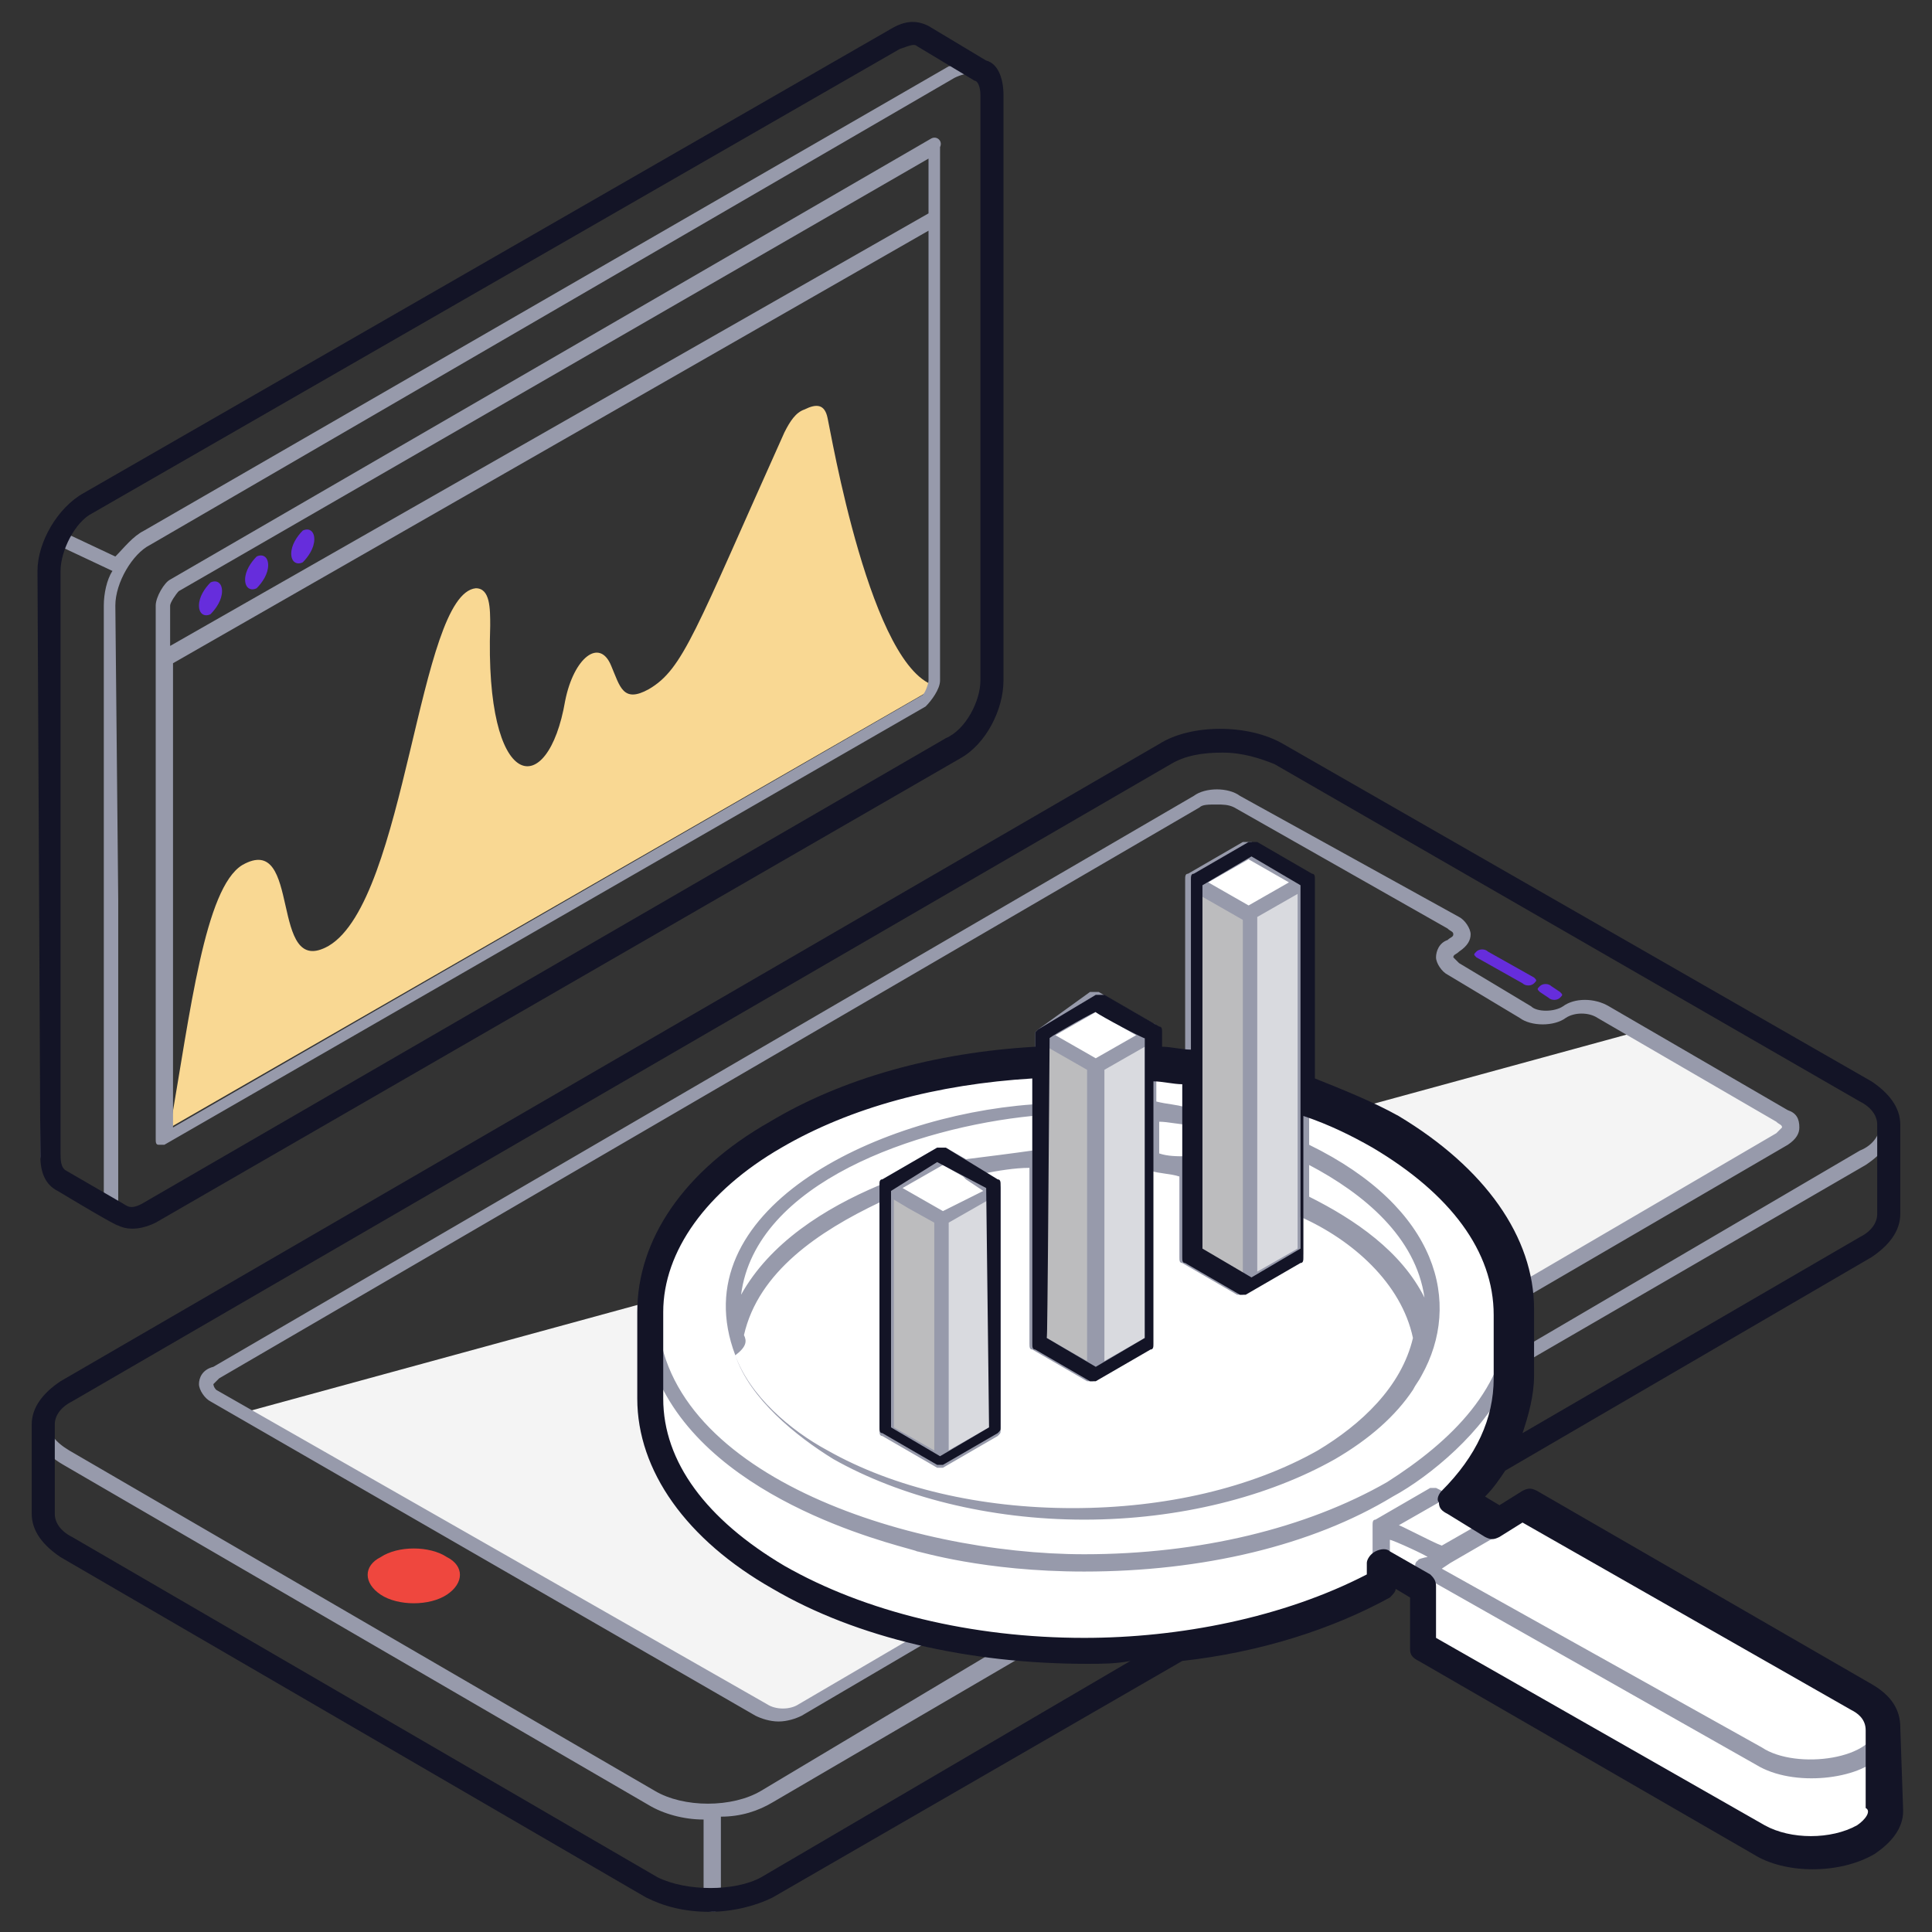 <svg xmlns="http://www.w3.org/2000/svg" enable-background="new 0 0 67 67" viewBox="0 0 67 67"><rect x="0" y="0" width="67" height="67" fill="#333333" stroke="none"/><path fill="#F9D893" d="M32.5,23.8L5.9,39.1c0.7-4,1.2-8.3,2.5-9.1c2.1-1.2,0.9,4,3,2.8c2.7-1.6,3.1-12.2,5.1-12.4
			c0.5,0,0.5,0.7,0.5,1.3c-0.2,5.8,2,6.1,2.6,2.6c0.3-1.5,1.2-2.2,1.6-1.2c0.3,0.7,0.4,1.3,1.3,0.8c1.2-0.7,1.6-2,4.7-8.9
			c0.2-0.4,0.4-0.7,0.7-0.8c0.4-0.2,0.7-0.2,0.8,0.3C28.8,14.9,30.2,23.3,32.5,23.8z"/><path fill="#662DDC" d="M7.7 20.5c0 .3-.2.6-.4.8-.2.1-.4 0-.4-.3 0-.3.2-.6.4-.8C7.5 20.1 7.7 20.2 7.7 20.5zM9.3 19.6c0 .3-.2.6-.4.8-.2.1-.4 0-.4-.3 0-.3.2-.6.4-.8C9.1 19.2 9.3 19.3 9.3 19.6zM10.9 18.7c0 .3-.2.6-.4.8-.2.1-.4 0-.4-.3 0-.3.2-.6.4-.8C10.7 18.3 10.9 18.4 10.9 18.7z"/><path fill="#F4F4F4" d="M61.8,39.6l-34,19.8c-0.4,0.2-1,0.2-1.4,0L8.4,49l48.3-13.2l5.1,2.9C62.2,39,62.2,39.3,61.8,39.6z"/><path fill="#EF473E" d="M15.5,55.3c-0.6,0.4-1.7,0.4-2.3,0c-0.6-0.4-0.6-1,0-1.3c0.6-0.4,1.7-0.4,2.3,0
			C16.1,54.3,16.1,54.9,15.5,55.3z"/><path fill="#662DDC" d="M54.1 34.4c.1.1.1.1 0 .2-.1.1-.3.1-.4 0l-.3-.2c-.1-.1-.1-.1 0-.2.1-.1.3-.1.4 0L54.1 34.4zM53.2 33.9c.1.1.1.1 0 .2-.1.1-.3.1-.4 0l-1.6-.9c-.1-.1-.1-.1 0-.2.1-.1.3-.1.4 0L53.2 33.9z"/><path fill="#FFF" d="M65.4,62.6c0,0.4-0.3,0.8-0.8,1.1c-0.5,0.3-1.2,0.4-1.8,0.4c-0.7,0-1.3-0.1-1.8-0.4L49.4,57l0-2.1
			l-1.4-0.8v0.7C42.1,58,32.8,58,27,54.6c-3-1.7-4.4-4-4.4-6.2l0-3c0-2.2,1.5-4.4,4.4-6.1c5.8-3.4,15.3-3.4,21.2,0
			c3,1.7,4.5,4,4.5,6.2l0,2.2c0,1.5-0.6,2.9-1.9,4.2l1.3,0.8l1.1-0.6l11.7,6.7c0.5,0.3,0.8,0.7,0.7,1.1c0,0,0,0,0,0v0.1L65.4,62.6z"/><polygon fill="#FFF" points="52.1 52.8 49.8 51.8 47.9 52.9 50.2 54"/><polygon fill="#FFF" points="50.2 54 47.9 52.9 47.9 54.1 49.3 54.9 49.3 54.4"/><polygon fill="#FFF" points="45.2 30.6 45.2 43.5 43.3 44.6 41.4 43.5 41.4 30.6 43.3 29.5"/><polygon fill="#D9DADF" points="45.2 30.6 45.2 43.5 43.3 44.6 43.3 31.7"/><polygon fill="#BCBCBE" points="43.3 31.7 43.3 44.6 41.4 43.5 41.4 30.6"/><polygon fill="#D9DADF" points="39.9 35.9 39.9 46.5 38 47.6 38 37"/><polygon fill="#BCBCBE" points="38 37 38 47.6 36.1 46.5 36.1 35.9"/><polygon fill="#FFF" points="34.6 41.1 34.6 49.6 32.7 50.7 30.8 49.6 30.8 41.1 32.7 40"/><polygon fill="#D9DADF" points="34.6 41.1 34.6 49.6 32.7 50.7 32.7 42.2"/><polygon fill="#BCBCBE" points="32.7 42.2 32.7 50.7 30.8 49.6 30.8 41.1"/><g><polygon fill="#FFF" points="38 37 39.9 35.9 38 34.8 36.1 35.9"/><path fill="#979AAB" d="M2,41.2l2,1.2c0,0,0,0,0,0c0.1,0.1,0.3,0.1,0.5,0.1c0.2,0,0.5-0.1,0.7-0.2l27.9-16.1
				c0.8-0.5,1.5-1.6,1.5-2.6l0-20.3c0-0.5-0.2-0.9-0.5-1.1c0,0,0,0-0.1,0l-2-1.2c-0.3-0.2-0.8-0.2-1.2,0.1L2.9,17.2
				c-0.8,0.5-1.5,1.6-1.5,2.6l0,20.3C1.5,40.6,1.7,41,2,41.2z M2.3,40.8C2.1,40.7,2,40.4,2,40.1l0-20.3c0-0.3,0.1-0.5,0.2-0.8
				l1.7,0.8c-0.2,0.3-0.3,0.8-0.3,1.2l0,10.2l0,10.1c0,0.1,0,0.1,0,0.2L2.3,40.8z M32.9,25.7L5,41.8c-0.4,0.2-0.8,0.2-0.9-0.1
				c0,0,0-0.1,0-0.1c0,0,0-0.1,0-0.1c0,0,0,0,0-0.1v-0.1l0-10.1L4,21c0-0.8,0.6-1.8,1.2-2.1L33.1,2.7c0.2-0.1,0.5-0.2,0.7-0.1h0
				C34,2.7,34.1,3,34.1,3.3l0,20.3C34.2,24.4,33.6,25.3,32.9,25.7z M3.2,17.7L31.1,1.6c0.2-0.1,0.3-0.2,0.5-0.2c0.1,0,0.2,0,0.2,0.1
				l1.3,0.7c-0.1,0-0.1,0.1-0.2,0.1L5,18.4C4.6,18.6,4.3,19,4,19.3l-1.7-0.8c0,0,0,0,0,0C2.6,18.2,2.9,17.9,3.2,17.7z"/><path fill="#979AAB" d="M32.3 4.8L5.9 20.1c-.2.1-.5.6-.5.9l0 18.5c0 .1 0 .2.1.2 0 0 .1 0 .1 0 0 0 .1 0 .1 0l26.4-15.2c.2-.2.5-.6.5-.9l0-18.5C32.7 4.9 32.5 4.7 32.3 4.8zM6.2 20.5l26-15 0 1.9v0L5.9 22.4V21C5.9 20.9 6.1 20.6 6.2 20.5zM32 24.1l-26 15 0-16.1v0l0 0L32.2 8v0l0 15.6C32.2 23.7 32.1 24 32 24.1zM65.7 59.9L65.7 59.9c0-.5-.3-1-.9-1.3l-11.6-6.7c-.1-.1-.2-.1-.3 0l-1 .5L51 52.1c1-1.5 1.8-3.3 1.8-4.3v-.5l11.9-6.9c.6-.4.9-.8.9-1.4 0-.5-.3-1-1-1.4L44.4 25.9c-1.1-.7-3.1-.7-4.2 0L2.1 48c-.6.4-.9.8-.9 1.4 0 .5.3 1 1 1.4l20.3 11.8c.5.3 1.2.5 1.9.5v2.9c0 .1.1.3.3.3s.3-.1.3-.3V63c.7 0 1.3-.2 1.8-.5l8.9-5.2h0c.7.1 1.4.1 2 .1 3.7 0 7.7-.8 10.9-2.7l.6.3 0 1.9c0 .1 0 .2.1.2l11.6 6.7c1.7 1 4.9.3 4.9-1.3L65.7 59.9zM52.2 53.1c.1-.1.1-.1.1-.2l.7-.4L64.5 59c.4.2.6.5.6.8 0 1.2-2.8 1.6-4 .8L50 54.4l.3-.2L52.2 53.1zM51.4 52.8L50 53.6h0c-.3-.1-1.6-.8-1.5-.7l1.4-.8C50 52.1 51.5 52.8 51.4 52.8zM52.3 45.5c0 2.6-2 4.5-4.2 5.9-2.8 1.6-6.5 2.5-10.5 2.5-6.1 0-14.8-2.8-14.8-8.5 0 0 0 0 0 0 0 0 0 0 0 0 0-2.2 1.5-4.3 4.2-5.9 2.4-1.4 5.5-2.2 8.8-2.4v1.2C30.3 38.7 23.6 42 25.5 47c0 0 0 0 0 0 .5 1.5 2.1 2.8 3.4 3.6 2.3 1.3 5.4 2.1 8.7 2.1 3.3 0 6.4-.8 8.7-2.1 1.2-.7 2.1-1.5 2.7-2.4.1-.2.2-.3.3-.5 1.4-2.5.6-5.8-3.9-8v-1.5c.9.3 1.8.7 2.5 1.2C50.8 41.1 52.3 43.3 52.3 45.5 52.3 45.5 52.3 45.5 52.3 45.5zM26.9 54.8c1.4.8 3.1 1.5 4.9 1.9l-4.1 2.4c-.3.2-.8.2-1.1 0L7.5 48.2C7.4 48.1 7.4 48 7.4 48c0 0 .1-.1.2-.2L41.6 28c.1-.1.3-.1.6-.1.2 0 .4 0 .6.1l7.4 4.2c.1.1.2.1.2.2s-.1.1-.2.2c-.3.1-.4.4-.4.6 0 .2.2.5.4.6l2.5 1.5c.4.3 1.2.3 1.6 0 .3-.2.8-.2 1.1 0l6.2 3.6c.1.1.2.1.2.2 0 0-.1.1-.2.2l-8.9 5.2c-.3-1.5-1.3-3.6-4.5-5.5-.8-.5-1.8-.9-2.8-1.3v0l0-7.2c0-.1 0-.2-.1-.2l-1.9-1.1c-.1 0-.2 0-.3 0l-1.9 1.1c-.1 0-.1.1-.1.2l0 7.9v0c-.3-.1-.6-.1-1-.2v-2.5c0-.1 0-.2-.1-.2l-1.9-1.1c-.1 0-.2 0-.3 0L36 35.7c0 0-.1.1-.1.1 0 0 0 .1 0 .1v.7c-3.4.2-6.6 1.1-9.1 2.5-2.9 1.7-4.5 3.9-4.5 6.4v0l0 2.9C22.3 50.9 23.9 53.1 26.9 54.8zM25.8 46.3c.5-2.2 2.6-3.6 4.7-4.6v0l0 7.9c0 .1 0 .2.1.2l1.9 1.1c0 0 .1 0 .1 0 0 0 .1 0 .1 0l1.9-1.1c.1-.1.1-.1.1-.2l0-8.4c0-.1-.1-.2-.1-.2l-.5-.3c.5-.1 1.1-.2 1.6-.2l0 6.1c0 .1 0 .2.1.2l1.9 1.1c0 0 .1 0 .1 0s.1 0 .1 0l1.9-1.1c.1 0 .1-.1.1-.2l0-6c.3.1.7.1 1 .2l0 2.8c0 .1 0 .2.1.2l1.9 1.1c0 0 .1 0 .1 0 0 0 .1 0 .1 0l1.9-1.1c.1 0 .1-.1.1-.2v-1.4c1.8.8 3.5 2.3 3.9 4.2-.4 1.7-1.8 3-3.3 3.9-2.3 1.3-5.3 2-8.5 2s-6.2-.7-8.5-2c-1.3-.7-2.7-1.9-3.2-3.3v0C25.9 46.7 25.9 46.5 25.8 46.3zM32.7 42l-1.4-.8 1.4-.8.7.4c0 0 0 0 .1.1 0 0 0 0 0 0l.6.4L32.7 42zM34.3 41.6l0 7.9-1.4.8 0-7.9L34.3 41.6zM32.4 42.4l0 7.9L31 49.5l0-7.9.5.3L32.4 42.4zM33.5 40.2L33.5 40.2l-.7-.4c-.1 0-.2 0-.3 0l-1.9 1.1c0 0 0 0 0 0v0c-.1 0-.1.1-.1.2 0 0 0 0 0 0-1.9.8-3.8 2-4.8 3.8.5-3.9 6.1-5.8 10.1-6.2v1.2C35.1 40 34.3 40.1 33.5 40.2zM36.3 46.4C36.3 46.4 36.3 46.4 36.3 46.4c0-.1 0-.1 0-.1C36.3 46.3 36.3 46.3 36.3 46.4c0-.4 0-2.4 0-10.1l1.4.8 0 10.1L36.3 46.4 36.3 46.4zM38 36.7l-1.4-.8 1.4-.8 1.4.8L38 36.7zM39.7 36.3c0 2.4 0-3.2 0 10.1l-1.4.8 0-10.1L39.7 36.3zM40.2 40v-1.1c.3 0 .7.1 1 .1v1.1C40.8 40.1 40.5 40.1 40.2 40zM41.7 31.2C41.7 31.1 41.7 31.1 41.7 31.2 41.7 31.1 41.7 31.1 41.7 31.2 41.7 31.1 41.7 31.1 41.7 31.2 41.7 31.1 41.7 31.1 41.7 31.2 41.7 31.1 41.7 31.1 41.7 31.2 41.7 31.1 41.7 31.1 41.7 31.2c0-.1 0-.1 0-.1l1.4.8 0 12.3-1.4-.8C41.7 34.5 41.7 31.9 41.7 31.2 41.7 31.2 41.7 31.2 41.7 31.2 41.7 31.2 41.7 31.2 41.7 31.2 41.7 31.2 41.7 31.2 41.7 31.2 41.7 31.2 41.7 31.2 41.7 31.2zM43.3 31.4L43.3 31.4l-1.4-.8 1.4-.8 1.4.8L43.3 31.4zM45 31l0 12.3-1.4.8 0-12.3L45 31zM45.4 41.5v-1.1c1.9 1 3.7 2.5 4 4.6C48.6 43.4 47 42.3 45.4 41.5zM26.4 62.1c-1 .6-2.7.6-3.7 0L2.4 50.3c-.5-.3-.7-.6-.7-.9 0-.3.3-.7.7-.9l38.1-22.1c.5-.3 1.1-.4 1.8-.4.7 0 1.4.2 1.9.4l20.3 11.7c.5.3.7.6.7.9 0 .3-.2.7-.7.9l-11.6 6.8c-.1-.2.1-.8 0-1.7l9.1-5.3c.3-.2.4-.4.4-.6 0-.3-.1-.5-.4-.6l-6.2-3.6c-.5-.3-1.2-.3-1.6 0-.3.2-.9.2-1.1 0l-2.5-1.5c-.1-.1-.2-.2-.2-.2 0-.1.1-.1.2-.2.3-.2.4-.4.4-.6s-.2-.5-.4-.6L43 27.6c-.4-.3-1.2-.3-1.6 0l-34 19.8C7 47.5 6.9 47.8 6.9 48c0 .2.2.5.4.6l18.9 10.9c.2.1.5.2.8.2s.6-.1.8-.2l4.6-2.7c.7.1 1.5.3 2.2.4L26.4 62.1zM37.6 56.9c-4 0-7.7-.9-10.5-2.5-5-2.9-4.2-6.4-4.3-6.6 0 0 0-.1.2.4 0 0 0 0 0 0 2.2 4.2 8.7 5.5 8.8 5.6.1 0 2.3.7 5.8.7 4.1 0 7.9-.9 10.7-2.6 1.3-.7 3.2-2.3 3.9-3.9-.1.9-.8 2.5-1.8 3.9l-.6-.3c-.1 0-.2 0-.2 0l-1.9 1.1v0c-.1 0-.1.1-.1.2v1.2c0 .1 0 .2.1.2l.2.1C45.2 56 41.5 56.9 37.6 56.9zM49.2 54.1c-.2.1-.1.3-.1.4-1.1-.6-.5-.3-.9-.5v-.6c.1 0 1.4.6 1.3.6C49.4 54 49.1 54.1 49.2 54.1zM61.1 63.5l-11.5-6.6 0-1.9c0 0 0 0 0 0l0-.2 11.3 6.4c1.3.8 3.6.5 4.3-.3l0 1.7C65.2 63.6 62.7 64.4 61.1 63.5zM41.7 31.2C41.7 31.2 41.7 31.2 41.7 31.2 41.7 31.2 41.7 31.2 41.7 31.2 41.7 31.2 41.7 31.2 41.7 31.2zM36.3 46.3C36.3 46.2 36.3 46.2 36.3 46.3 36.3 46.2 36.3 46.2 36.3 46.3zM41.7 31.1C41.7 31.1 41.7 31 41.7 31.1 41.7 31 41.7 31.1 41.7 31.1zM41.7 31.1C41.7 31.1 41.7 31.1 41.7 31.1 41.7 31.1 41.7 31.1 41.7 31.1z"/></g><g><path fill="#131426" d="M2 41.3c.5.3 2 1.2 2.1 1.2.4.2.9.1 1.3-.1l27.9-16.1c.9-.5 1.5-1.7 1.5-2.7l0-20.3c0-.6-.2-1.1-.6-1.2l-2-1.2c-.4-.2-.8-.2-1.3.1L2.9 17.1c-.9.5-1.6 1.7-1.6 2.7l.1 20.3C1.4 40.7 1.6 41.1 2 41.3zM3.2 17.8L31.2 1.7c.3-.1.5-.2.6-.1l2 1.2C33.9 2.8 34 3 34 3.3l0 20.3c0 .7-.5 1.7-1.2 2L5 41.7c-.5.3-.6.1-.8 0l-1.9-1.1c-.2-.1-.2-.4-.2-.6L2.1 19.8C2.1 19.1 2.6 18.1 3.2 17.8zM65.9 59.9L65.9 59.9c0-.6-.3-1.1-1-1.5l-11.6-6.7c-.2-.1-.3-.1-.5 0L52 52.2l-.5-.3c.3-.3.5-.6.7-.9 0 0 0 0 0 0l12.7-7.4c.6-.4 1-.9 1-1.5l0-3.1c0-.6-.4-1.1-1-1.5L44.5 25.8c-1.2-.7-3.2-.7-4.3 0L2.1 47.9c-.6.4-1 .9-1 1.5v3.1c0 .6.4 1.1 1 1.5l20.3 11.8c.6.3 1.3.5 2.2.5.8 0 1.6-.2 2.2-.5l14.2-8.2c0 0 0 0 0 0h0c2.7-.3 5.2-1.1 7.2-2.2.1-.1.2-.2.2-.3l.5.3 0 1.8c0 .2.1.3.3.4l11.6 6.7c1.1.7 3 .7 4.2 0 .6-.4 1-.9 1-1.5L65.9 59.9zM36.4 36c.1-.1 1.7-1 1.6-.9.1.1 1.8 1 1.7.9 0 1.1 0-3.8 0 10.4l-1.7 1-1.7-1C36.3 45.3 36.3 50.2 36.4 36zM41.7 30.7l1.7-1 1.7 1c0 .1 0 12.7 0 12.6l-1.7 1-1.7-1C41.7 31.8 41.7 35.6 41.7 30.7zM64.4 63.3c-.9.5-2.3.5-3.2 0l-11.4-6.5 0-1.8c0-.2-.1-.3-.2-.4l-1.4-.8c-.1-.1-.3-.1-.5 0-.2.1-.3.3-.3.4v.4c-2.9 1.5-6.5 2.2-9.8 2.2-3.9 0-7.6-.9-10.4-2.5-2.7-1.6-4.2-3.6-4.2-5.8l0-3c0-2.1 1.5-4.2 4.1-5.7 2.4-1.4 5.4-2.2 8.7-2.4 0 .1 0 9.8 0 9.2 0 .1 0 .2.1.2l1.9 1.1c0 0 .1 0 .1 0 0 0 .1 0 .1 0l1.9-1.1c.1 0 .1-.1.1-.2 0-.1 0-9.2 0-9.1.3 0 .7.1 1 .1l0 6c0 .1 0 .2.1.2l1.9 1.1c0 0 .1 0 .1 0 0 0 .1 0 .1 0l1.9-1.1c.1 0 .1-.1.1-.2l0-4.9c.9.3 1.7.7 2.4 1.1 2.7 1.6 4.2 3.6 4.2 5.8l0 2.2c0 1.4-.6 2.7-1.8 3.9-.1.1-.2.3-.1.4 0 .2.1.3.3.4l1.3.8c.2.1.3.1.5 0l.8-.5 11.4 6.5c.2.1.5.3.5.7V60l0 2.7C64.9 62.8 64.7 63.1 64.4 63.3zM26.4 65.1c-.9.5-2.6.5-3.6 0L2.5 53.3c-.4-.2-.6-.5-.6-.8v-3.1c0-.3.2-.6.6-.8l38.1-22.1c.5-.3 1.1-.4 1.8-.4.7 0 1.3.2 1.8.4l20.3 11.7c.4.2.6.5.6.8l0 3.1c0 .3-.2.6-.6.8l-11.7 6.8 0 0v0c.2-.6.4-1.3.4-2l0-2.3c0-2.5-1.7-4.9-4.7-6.7-.9-.5-1.9-.9-2.9-1.3l0-6.9c0-.1 0-.2-.1-.2l-1.9-1.1c-.1 0-.2 0-.3 0l-1.9 1.1c-.1 0-.1.1-.1.2l0 5.9c-.3 0-.7-.1-1-.1v-.5c0-.1 0-.2-.1-.2l-1.9-1.1c-.1 0-.2 0-.3 0L36 35.7c0 0-.1.1-.1.1 0 0 0 .1 0 .1 0 0 0 0 0 0v.4c-3.5.2-6.7 1.1-9.2 2.6-3 1.7-4.6 4.1-4.6 6.6l0 3c0 2.5 1.7 4.9 4.7 6.6 2.9 1.7 6.8 2.6 10.9 2.6.5 0 1 0 1.5-.1h0L26.4 65.1z"/><path fill="#131426" d="M32.8,39.8c-0.1,0-0.2,0-0.3,0l-1.9,1.1c-0.1,0-0.1,0.1-0.1,0.2l0,8.4c0,0.1,0,0.2,0.1,0.2l1.9,1.1
			c0,0,0.1,0,0.1,0c0,0,0.1,0,0.1,0l1.9-1.1c0.1-0.1,0.1-0.1,0.1-0.2l0-8.4c0-0.1,0-0.2-0.1-0.2L32.8,39.8z M34.3,49.5l-1.7,1
			l-1.7-1l0-8.2l1.6-1l1.7,0.9L34.3,49.5z"/></g></svg>